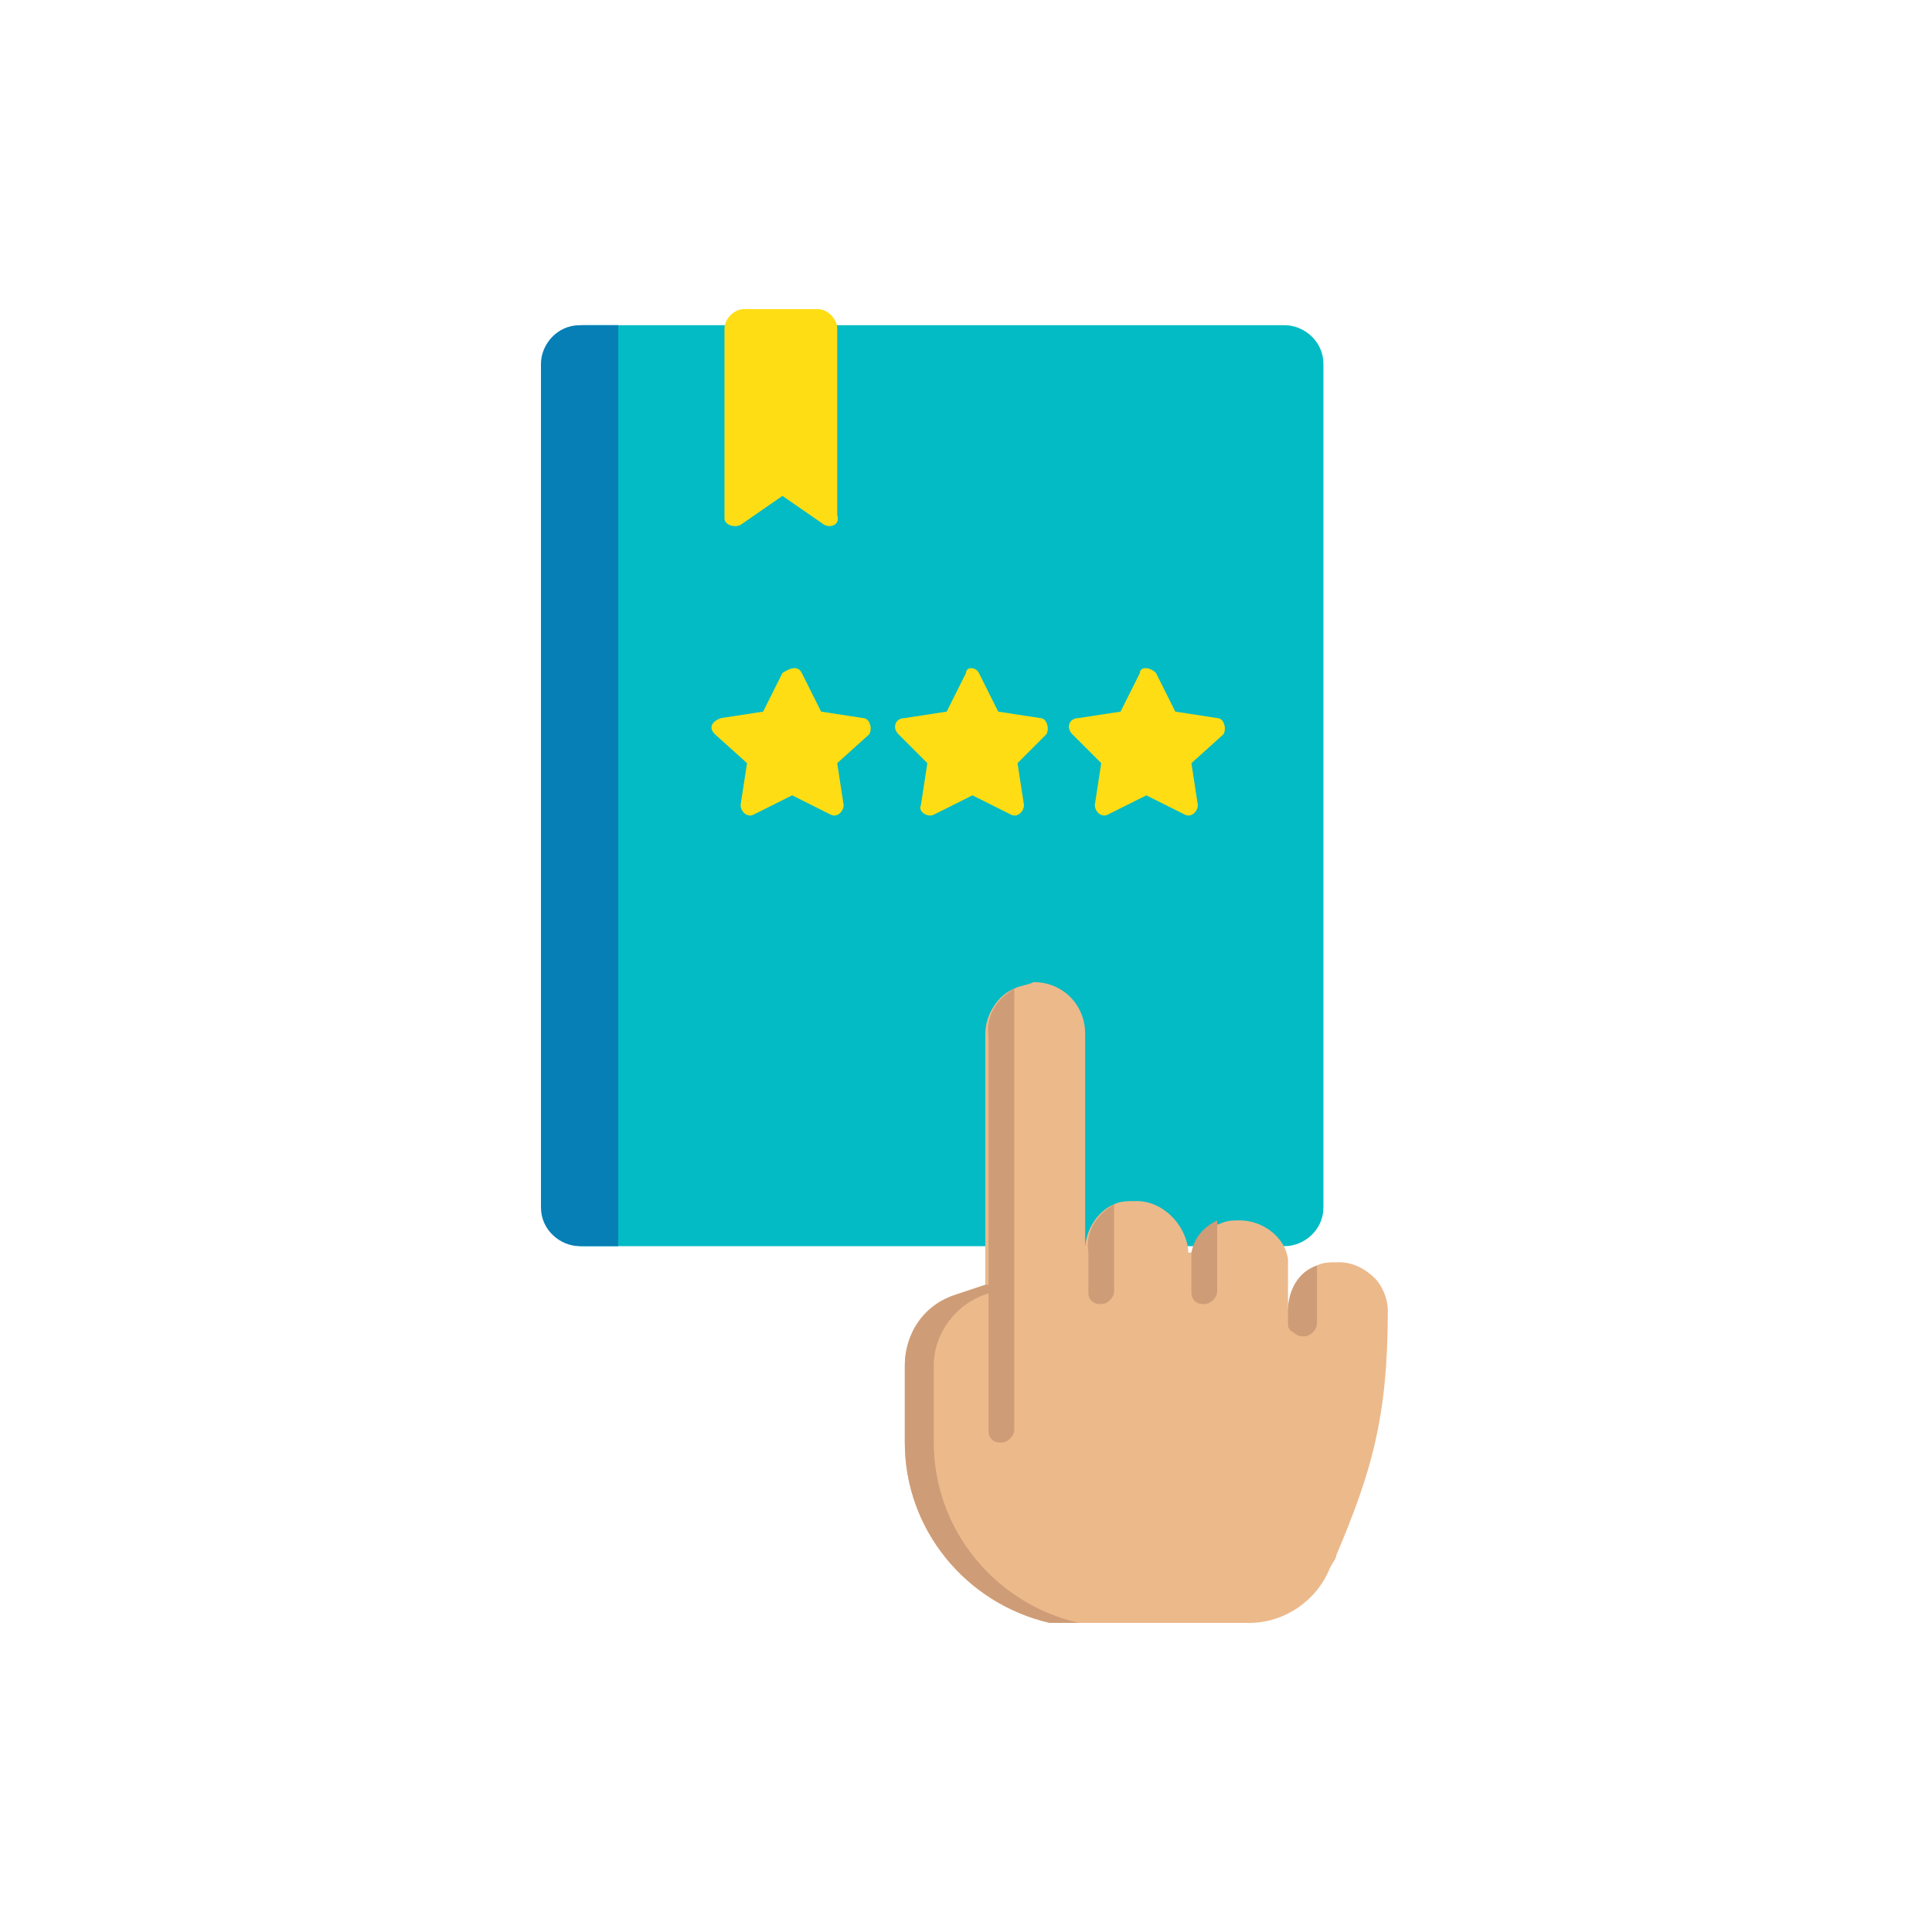 <?xml version="1.0" encoding="utf-8"?>
<!-- Generator: Adobe Illustrator 19.0.0, SVG Export Plug-In . SVG Version: 6.00 Build 0)  -->
<svg version="1.1" id="Layer_1" xmlns="http://www.w3.org/2000/svg" xmlns:xlink="http://www.w3.org/1999/xlink" x="0px" y="0px"
	 viewBox="0 0 60 60" style="enable-background:new 0 0 60 60;" xml:space="preserve">
<style type="text/css">
	.st0{fill:#02BBC5;}
	.st1{fill:#FFDD15;}
	.st2{fill:#067FB6;}
	.st3{fill:#ECB98B;}
	.st4{fill:#CE9D77;}
</style>
<g id="XMLID_40_">
	<g id="XMLID_347_">
		<path id="XMLID_289_" class="st0" d="M39.9,38.7H18.1c-0.6,0-1.2-0.5-1.2-1.2V11.3c0-0.6,0.5-1.2,1.2-1.2h21.8
			c0.6,0,1.2,0.5,1.2,1.2v26.2C41.1,38.2,40.5,38.7,39.9,38.7z"/>
		<path id="XMLID_287_" class="st1" d="M25.6,16.3l-1.3-0.9L23,16.3c-0.2,0.1-0.5,0-0.5-0.2v-5.9c0-0.3,0.3-0.6,0.6-0.6h2.3
			c0.3,0,0.6,0.3,0.6,0.6V16C26.1,16.3,25.8,16.4,25.6,16.3z"/>
		<g id="XMLID_257_">
			<path id="XMLID_284_" class="st1" d="M30.4,20.9l0.6,1.2l1.3,0.2c0.2,0,0.3,0.3,0.2,0.5l-0.9,0.9l0.2,1.3c0,0.2-0.2,0.4-0.4,0.3
				l-1.2-0.6L29,25.3c-0.2,0.1-0.5-0.1-0.4-0.3l0.2-1.3l-0.9-0.9c-0.2-0.2-0.1-0.5,0.2-0.5l1.3-0.2l0.6-1.2
				C30,20.7,30.3,20.7,30.4,20.9z"/>
			<path id="XMLID_260_" class="st1" d="M35.9,20.9l0.6,1.2l1.3,0.2c0.2,0,0.3,0.3,0.2,0.5L37,23.7l0.2,1.3c0,0.2-0.2,0.4-0.4,0.3
				l-1.2-0.6l-1.2,0.6C34.2,25.4,34,25.2,34,25l0.2-1.3l-0.9-0.9c-0.2-0.2-0.1-0.5,0.2-0.5l1.3-0.2l0.6-1.2
				C35.4,20.7,35.7,20.7,35.9,20.9z"/>
			<path id="XMLID_258_" class="st1" d="M24.9,20.9l0.6,1.2l1.3,0.2c0.2,0,0.3,0.3,0.2,0.5l-1,0.9l0.2,1.3c0,0.2-0.2,0.4-0.4,0.3
				l-1.2-0.6l-1.2,0.6c-0.2,0.1-0.4-0.1-0.4-0.3l0.2-1.3l-1-0.9c-0.2-0.2-0.1-0.4,0.2-0.5l1.3-0.2l0.6-1.2
				C24.6,20.7,24.8,20.7,24.9,20.9z"/>
		</g>
		<path id="XMLID_252_" class="st2" d="M19.2,38.7h-1.2c-0.6,0-1.2-0.5-1.2-1.2V11.3c0-0.6,0.5-1.2,1.2-1.2h1.2V38.7z"/>
	</g>
	<path id="XMLID_345_" class="st3" d="M43.1,40.7c0,3.3-0.5,5-1.6,7.6c0,0.1-0.1,0.2-0.2,0.4c-0.4,1-1.4,1.7-2.5,1.7l-6.2,0
		c-2.6-0.6-4.5-2.9-4.5-5.6v-2.4c0-1,0.7-1.9,1.6-2.2l0,0l0.9-0.3v-7.8c0-0.6,0.4-1.2,0.9-1.4c0.2-0.1,0.4-0.1,0.6-0.2
		c0.9,0,1.6,0.7,1.6,1.6v6.7c0-0.6,0.4-1.2,0.9-1.4c0.2-0.1,0.4-0.1,0.7-0.1c0.8,0,1.5,0.7,1.6,1.5v0c0,0,0,0,0,0.1c0,0,0,0,0.1,0
		c0.2-0.4,0.5-0.8,0.9-0.9c0.2-0.1,0.4-0.1,0.6-0.1c0.7,0,1.4,0.5,1.5,1.2l0,0c0,0.1,0,0.2,0,0.3v1.3c0-0.6,0.4-1.2,0.9-1.4
		c0.2-0.1,0.4-0.1,0.7-0.1c0.4,0,0.8,0.2,1.1,0.5C42.9,39.9,43.1,40.3,43.1,40.7z"/>
	<g id="XMLID_41_">
		<path id="XMLID_251_" class="st4" d="M31.5,30.7v13.7c0,0.2-0.2,0.4-0.4,0.4c-0.1,0-0.2,0-0.3-0.1c-0.1-0.1-0.1-0.2-0.1-0.3V32.2
			C30.6,31.5,31,31,31.5,30.7z"/>
		<path id="XMLID_245_" class="st4" d="M34.6,37.4v2.7c0,0.2-0.2,0.4-0.4,0.4c-0.1,0-0.2,0-0.3-0.1c-0.1-0.1-0.1-0.2-0.1-0.3v-1.2
			C33.7,38.2,34.1,37.7,34.6,37.4z"/>
		<path id="XMLID_244_" class="st4" d="M37.8,37.9v2.2c0,0.2-0.2,0.4-0.4,0.4c-0.1,0-0.2,0-0.3-0.1C37,40.3,37,40.2,37,40.1v-1.2
			C37.1,38.4,37.4,38.1,37.8,37.9z"/>
		<path id="XMLID_184_" class="st4" d="M40.9,39.3v1.8c0,0.2-0.2,0.4-0.4,0.4c-0.1,0-0.2,0-0.3-0.1C40,41.3,40,41.2,40,41.1v-0.4
			C40,40.1,40.3,39.5,40.9,39.3z"/>
		<path id="XMLID_42_" class="st4" d="M33.5,50.4c-2.6-0.6-4.5-2.9-4.5-5.6v-2.4c0-1,0.7-1.9,1.6-2.2l0,0l0.9-0.3h-0.9l-0.9,0.3l0,0
			c-1,0.3-1.6,1.2-1.6,2.2v2.4c0,2.7,1.9,5,4.5,5.6l6.2,0c0,0,0,0,0,0L33.5,50.4z"/>
	</g>
</g>
</svg>
